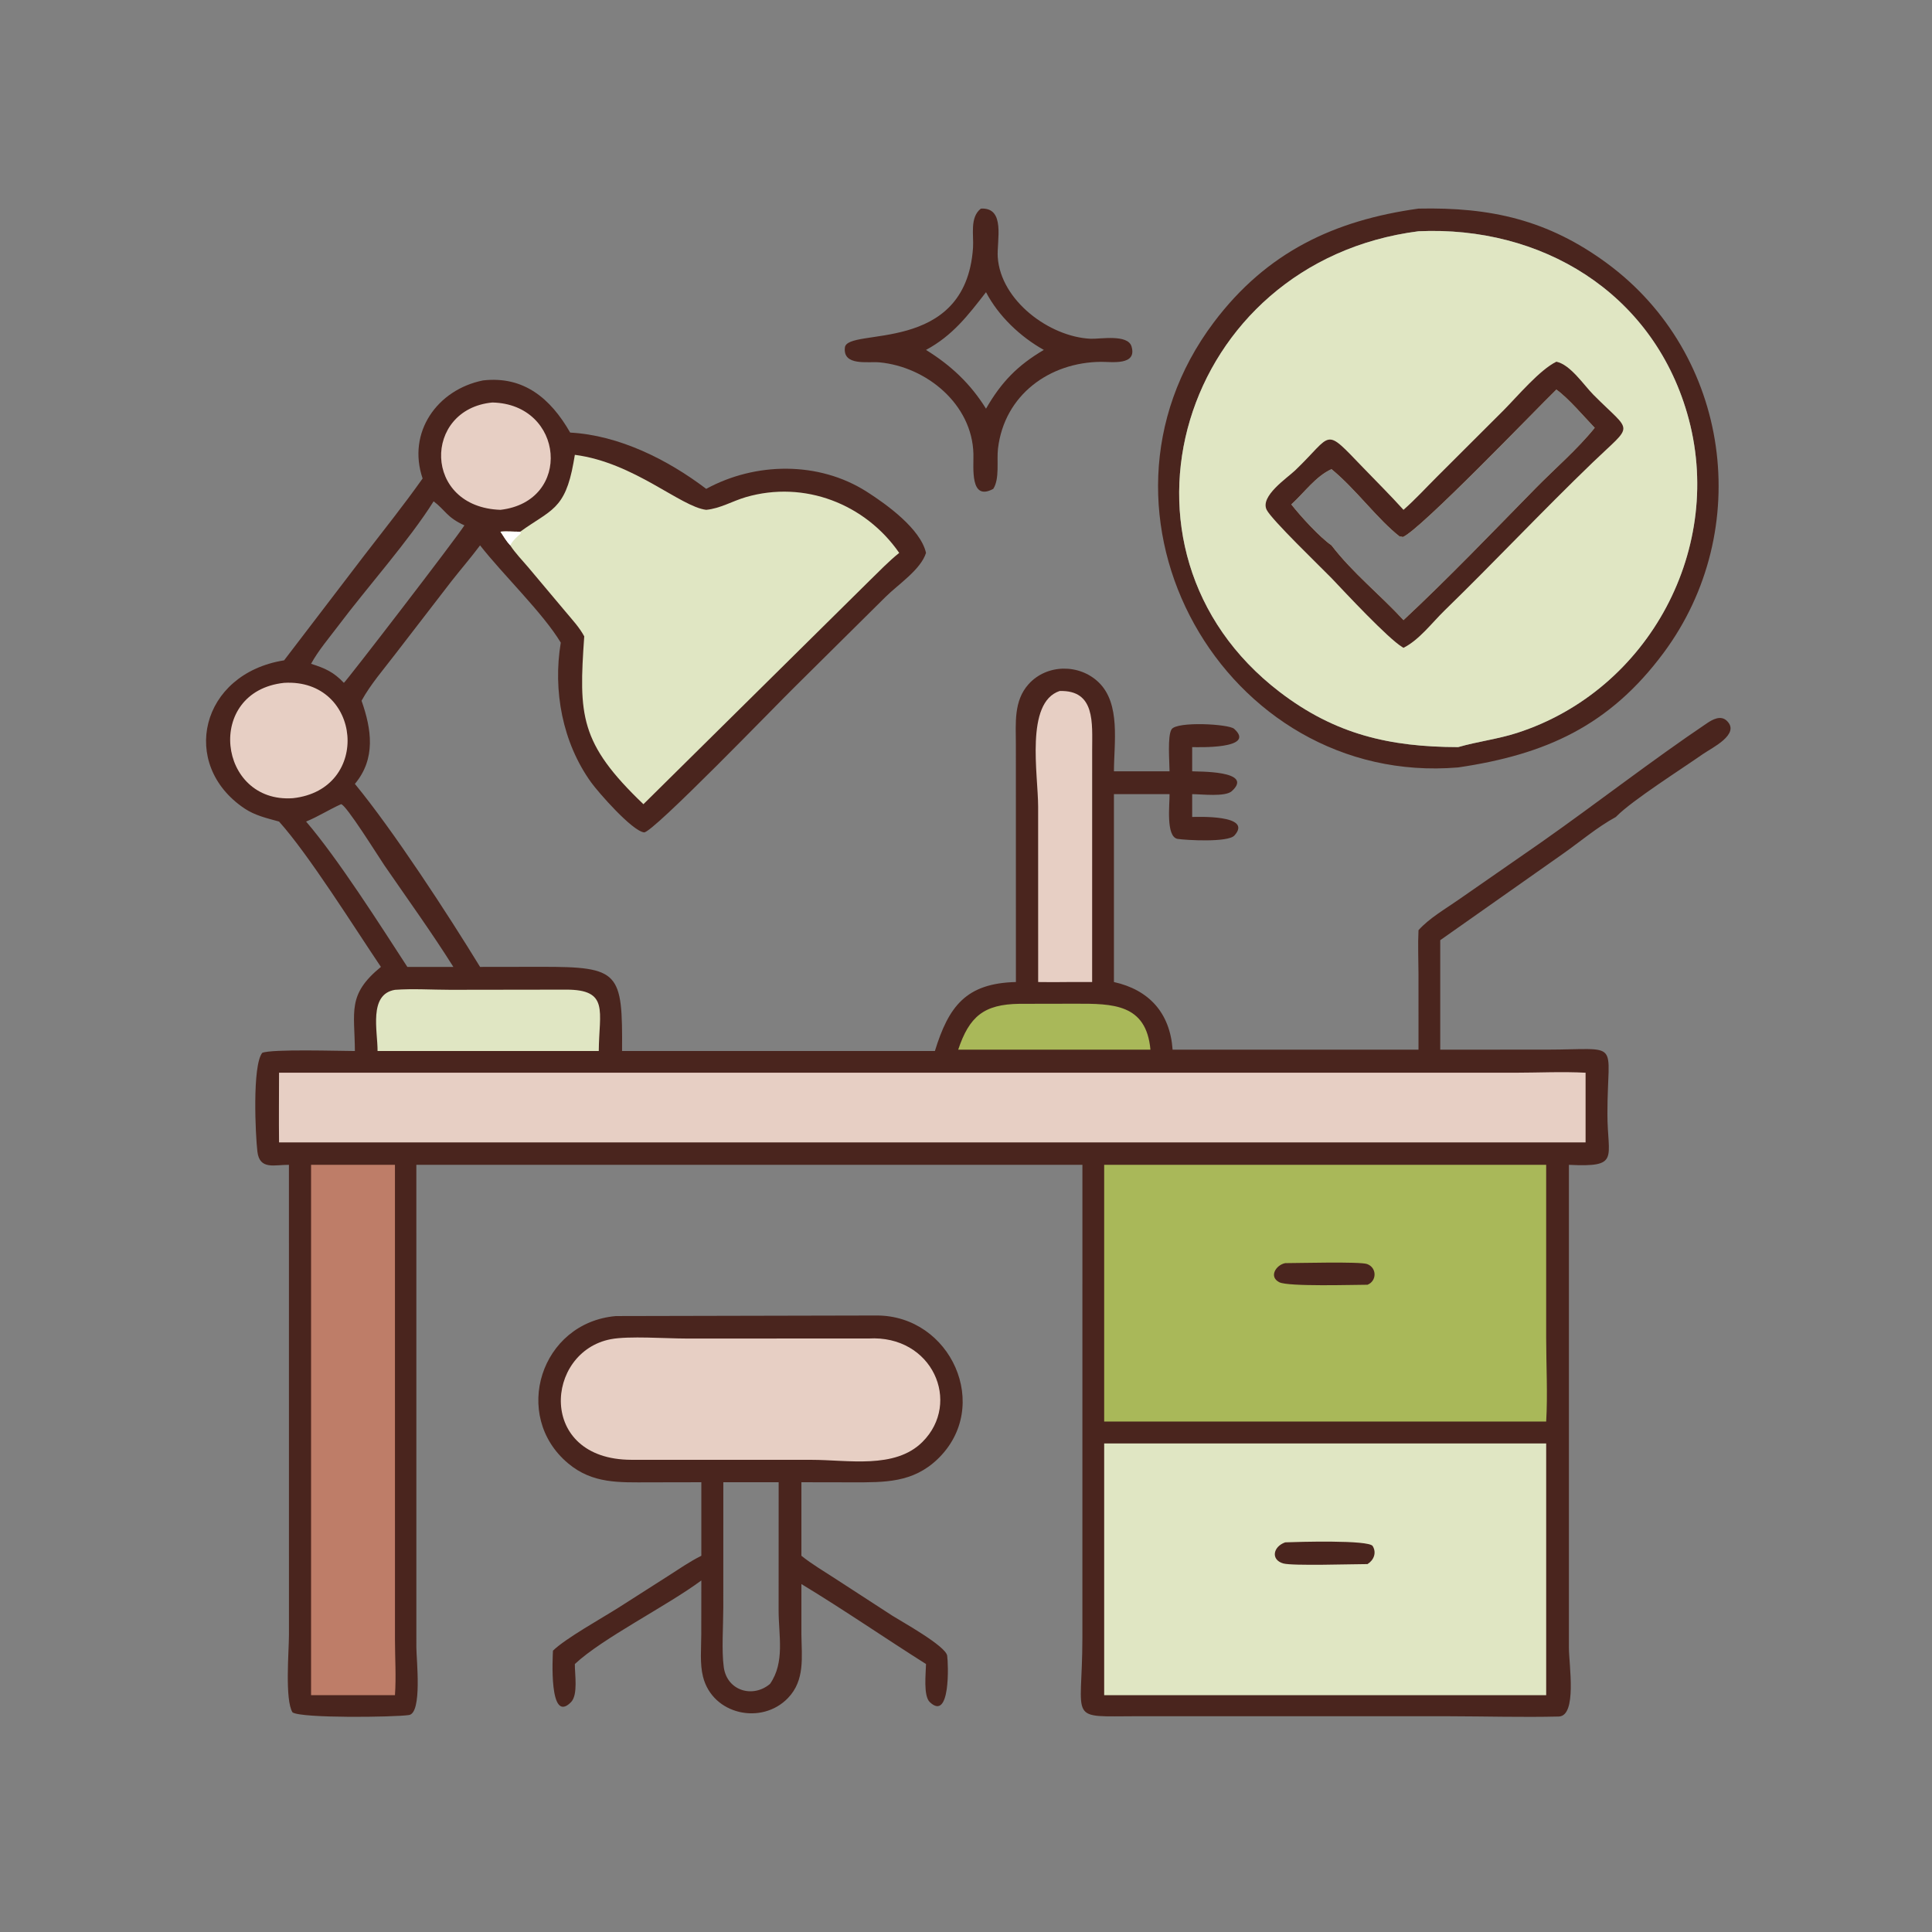 <?xml version="1.0" encoding="UTF-8"?> <svg xmlns="http://www.w3.org/2000/svg" xmlns:xlink="http://www.w3.org/1999/xlink" width="635" height="635"><rect width="100%" height="100%" fill="#808080" stroke="none"/><path fill="#4A251E" transform="scale(1.241 1.241)" d="M127.932 100.753C138.714 99.522 145.83 105.535 151.009 114.567C163.948 115.268 176.826 121.717 187.039 129.473C200.063 122.372 216.786 122.115 229.492 130.188C234.73 133.517 243.811 140.041 245.252 146.431C243.863 150.875 237.834 154.809 234.534 158.09L210.429 181.98C206.139 186.162 172.77 220.739 170.572 220.454C167.358 220.038 158.405 209.778 156.559 207.212C148.973 196.668 146.398 182.921 148.52 170.198C143.764 162.304 133.239 152.235 127.145 144.438C124.72 147.69 122.038 150.78 119.533 153.975L104.636 173.301C101.626 177.252 98.14 181.236 95.755 185.587C98.403 193.128 99.593 200.915 93.99 207.61C104.168 219.967 118.703 242.275 127.145 256.082L143.374 256.059C164.162 256.036 164.884 257.421 164.75 278.362L247.602 278.362C251.256 266.512 255.844 260.408 269.061 260.089L269.051 197.178C269.05 191.603 268.407 185.642 272.433 181.183C277.266 175.828 285.878 175.766 291.004 180.741C296.839 186.403 295.038 196.725 295.023 204.279L309.751 204.279C309.742 201.809 309.151 194.895 310.293 193.15C311.702 190.997 325.433 191.736 326.863 193.028C332.908 198.49 316.752 197.879 315.745 197.868L315.745 204.279C316.705 204.401 332.383 203.959 326.239 209.532C324.496 211.113 318.221 210.331 315.745 210.329L315.745 216.371C316.707 216.375 332.017 215.665 326.929 221.283C325.22 223.17 314.066 222.519 311.911 222.182C308.666 221.674 309.827 212.703 309.751 210.329L295.023 210.329L295.023 260.089C304.278 262.142 309.876 268.23 310.559 277.996L375.686 277.996L375.68 257.874C375.669 254.052 375.494 250.176 375.686 246.36C378.537 243.158 382.872 240.696 386.361 238.24L408.396 222.938C422.95 212.704 437.489 201.379 452.121 191.525C453.63 190.509 455.734 189.381 457.323 190.881C461.084 194.435 453.27 198.127 451.025 199.703C445.427 203.631 432.479 211.844 428.204 216.121L427.958 216.371C423.009 219.064 418.503 222.922 413.888 226.161L381.444 249.003L381.444 277.996L409.416 277.993C429.737 277.972 425.726 275.11 425.718 294.935C425.712 306.821 429.174 309.173 415.522 308.501L415.521 436.449C415.522 440.802 417.739 454.5 412.811 454.618C403.228 454.848 393.537 454.562 383.946 454.545L301.387 454.536C282.409 454.554 286.646 456.344 286.666 433.925L286.673 308.501L110.269 308.501L110.274 436.374C110.28 439.488 111.865 453.689 108.313 454.222C104.436 454.803 79.83 455.128 77.471 453.516C75.403 450.21 76.528 437.169 76.528 433.085L76.523 308.501C72.719 308.455 68.77 309.941 68.172 305.005C67.666 300.832 66.763 282.236 69.455 278.84C71.976 277.791 89.807 278.353 93.99 278.362C93.936 267.906 91.881 263.433 100.883 256.082C93.962 245.827 81.793 226.362 73.906 217.587C70.675 216.688 67.541 215.998 64.714 214.093C47.456 202.467 53.04 178.437 75.247 174.887L96.38 147.225C101.616 140.435 106.968 133.727 111.927 126.727C107.777 114.503 115.787 103.188 127.932 100.753ZM91.074 180.848C91.624 180.552 120.676 142.796 122.999 139.141C118.325 137.023 117.998 135.17 114.844 132.772C108.272 143.227 97.221 155.569 89.578 165.745C87.161 168.962 84.306 172.275 82.385 175.805C86.097 176.982 88.343 177.968 91.074 180.848ZM81.068 217.587C89.481 227.378 100.718 245.053 107.883 256.082L111.927 256.082L120.071 256.082C114.311 246.916 107.929 238.095 101.798 229.177C100.376 227.108 91.516 212.863 90.318 212.991C87.17 214.402 84.26 216.282 81.068 217.587Z"></path><path fill="#A9B859" transform="scale(1.241 1.241)" d="M292.438 308.501L409.501 308.501L409.499 354.34C409.5 361.66 409.928 369.198 409.501 376.491L292.438 376.491L292.438 308.501Z"></path><path fill="#4A251E" transform="scale(1.241 1.241)" d="M340.383 334.537C343.512 334.539 360.153 334.084 362.066 334.776C364.7 335.729 364.678 339.27 362.179 340.26C358.604 340.26 341.209 340.811 338.827 339.601C335.942 338.136 337.972 335.005 340.383 334.537Z"></path><path fill="#E0E6C3" transform="scale(1.241 1.241)" d="M292.438 382.293L409.501 382.293L409.501 448.964L292.438 448.964L292.438 382.293Z"></path><path fill="#4A251E" transform="scale(1.241 1.241)" d="M340.383 408.487C343.621 408.354 362.545 407.798 363.556 409.471C364.626 411.241 363.859 413.204 362.179 414.243C358.31 414.242 342.293 414.764 339.867 414.072C336.528 413.121 337.118 409.636 340.383 408.487Z"></path><path fill="#E7CFC4" transform="scale(1.241 1.241)" d="M244.237 284.107L401.127 284.106C407.348 284.104 413.735 283.775 419.937 284.107L419.937 302.564L249.625 302.564L73.906 302.564C73.833 296.415 73.902 290.257 73.906 284.107L244.237 284.107Z"></path><path fill="#E0E6C3" transform="scale(1.241 1.241)" d="M152.247 120.461C167.915 122.492 180.246 134.236 187.039 135.028C190.78 134.671 193.997 132.691 197.547 131.66C213.014 127.166 229.132 133.423 238.154 146.431C235.352 148.68 232.87 151.279 230.301 153.783L170.408 212.991C153.454 196.777 153.27 189.467 154.735 168.54C153.459 166.145 151.506 164.075 149.776 161.997L139.954 150.307C138.373 148.43 136.466 146.489 135.134 144.438C134.123 143.351 133.357 142.055 132.552 140.814C134.259 140.641 136.061 140.854 137.788 140.814C145.87 134.971 149.639 135.078 151.883 122.566L152.247 120.461Z"></path><path fill="white" transform="scale(1.241 1.241)" d="M132.552 140.814C134.259 140.641 136.061 140.854 137.788 140.814L137.94 141.274C136.959 142.16 135.994 142.96 135.322 144.119L135.134 144.438C134.123 143.351 133.357 142.055 132.552 140.814Z"></path><path fill="#BE7D68" transform="scale(1.241 1.241)" d="M82.385 308.501L104.603 308.501L104.606 434.201C104.61 439.066 104.945 444.122 104.603 448.964L82.385 448.964L82.385 308.501Z"></path><path fill="#E7CFC4" transform="scale(1.241 1.241)" d="M280.632 183.012C290.166 182.717 289.253 191.565 289.257 198.672L289.249 260.089L282.938 260.089C280.274 260.128 277.618 260.133 274.955 260.089L274.946 213.651C274.946 205.174 271.455 186.083 280.632 183.012Z"></path><path fill="#E0E6C3" transform="scale(1.241 1.241)" d="M104.603 262.152C109.38 261.804 114.442 262.143 119.243 262.145L149.88 262.102C161.447 262.061 158.662 267.868 158.582 278.362L154.052 278.362L99.995 278.362C100.046 273.173 97.534 263.336 104.603 262.152Z"></path><path fill="#E7CFC4" transform="scale(1.241 1.241)" d="M75.247 180.848C95.846 179.63 98.552 209.126 77.564 211.4C57.68 212.806 54.146 183.123 75.247 180.848Z"></path><path fill="#E7CFC4" transform="scale(1.241 1.241)" d="M130.385 106.6C149.468 107.001 151.731 132.792 132.552 135.028C111.945 134.342 111.964 108.374 130.385 106.6Z"></path><path fill="#A9B859" transform="scale(1.241 1.241)" d="M269.986 265.858L284.873 265.83C294.725 265.813 303.588 265.849 304.689 277.996L287.938 277.996L253.776 277.996C256.723 269.22 260.541 265.984 269.986 265.858Z"></path><path fill="#4A251E" transform="scale(1.241 1.241)" d="M375.686 55.248C394.842 54.834 409.991 58.248 425.572 69.705C458.318 93.781 464.745 140.409 440.575 172.934C426.215 192.259 409.337 199.842 386.19 203.252C324.301 208.462 283.275 136.105 321.473 85.374C335.5 66.746 353.399 58.353 375.686 55.248ZM386.19 197.868C391.354 196.376 396.669 195.764 401.809 194.104C436.818 182.794 457.131 144.828 446.832 109.452C437.469 77.294 408.14 59.77 375.686 61.248C312.535 69.361 289.761 145.646 338.924 183.266C353.612 194.505 368.035 197.83 386.19 197.868Z"></path><path fill="#E0E6C3" transform="scale(1.241 1.241)" d="M375.686 61.248C408.14 59.77 437.469 77.294 446.832 109.452C457.131 144.828 436.818 182.794 401.809 194.104C396.669 195.764 391.354 196.376 386.19 197.868C368.035 197.83 353.612 194.505 338.924 183.266C289.761 145.646 312.535 69.361 375.686 61.248ZM342.001 133.593C344.42 136.689 349.505 142.266 352.644 144.438C358.172 151.67 365.542 157.537 371.711 164.235C383.395 153.347 395.4 140.828 406.653 129.356C411.843 124.067 417.717 119.066 422.361 113.302C419.437 110.266 415.469 105.537 412.202 103.174C406.924 108.286 376.017 140.511 371.495 142.248L371.471 142.202L370.823 142.063L370.82 142.187C364.88 137.611 359.174 129.6 352.644 124.255C348.455 126.136 345.395 130.53 342.001 133.593Z"></path><path fill="#4A251E" transform="scale(1.241 1.241)" d="M412.202 95.795C415.927 96.578 419.45 101.97 422.019 104.561C432.365 114.988 432.827 111.876 421.87 122.429C408.536 135.27 395.854 148.773 382.587 161.685C379.261 164.922 375.9 169.459 371.711 171.573L371.4 171.381C367.549 169.047 356.273 156.937 352.644 153.106C349.579 149.965 336.75 137.621 335.47 135.016C333.688 131.392 340.892 126.618 343.039 124.562C353.227 114.804 350.436 112.89 361.059 123.898C364.624 127.593 368.267 131.219 371.711 135.028C374.858 132.265 377.78 129.053 380.755 126.097L398.263 108.624C401.907 104.95 407.792 97.944 412.202 95.795ZM342.001 133.593C344.42 136.689 349.505 142.266 352.644 144.438C358.172 151.67 365.542 157.537 371.711 164.235C383.395 153.347 395.4 140.828 406.653 129.356C411.843 124.067 417.717 119.066 422.361 113.302C419.437 110.266 415.469 105.537 412.202 103.174C406.924 108.286 376.017 140.511 371.495 142.248L371.471 142.202L370.823 142.063L370.82 142.187C364.88 137.611 359.174 129.6 352.644 124.255C348.455 126.136 345.395 130.53 342.001 133.593Z"></path><path fill="#4A251E" transform="scale(1.241 1.241)" d="M163.116 348.556L232.135 348.406C251.84 348.348 262.813 372.535 248.327 386.435C241.758 392.737 234.315 392.597 225.807 392.59L212.25 392.566L212.25 412.041C215.067 414.31 218.267 416.162 221.289 418.145L236.403 427.955C238.736 429.439 250.469 435.911 250.857 438.503C251.175 440.621 251.744 456.026 246.254 450.797C244.494 449.12 245.219 443.131 245.252 440.713C234.216 433.742 223.412 426.287 212.25 419.533L212.25 432.875C212.313 438.852 213.243 444.984 208.699 449.713C201.748 456.946 188.759 454.161 186.2 444.113C185.312 440.627 185.723 436.553 185.728 432.969L185.747 418.581C176.563 425.388 159.582 433.846 152.247 440.713C152.201 443.35 153.159 448.844 151.225 450.816C145.273 456.884 146.401 438.418 146.45 437.175C149.755 433.936 159.569 428.478 163.87 425.742L176.866 417.446C179.775 415.587 182.654 413.583 185.747 412.041L185.747 392.566L171.98 392.591C163.995 392.598 156.965 393.014 150.466 387.57C135.403 374.954 143.16 350.292 163.116 348.556ZM203.939 445.974C207.91 440.259 206.228 433.247 206.214 426.615L206.225 392.566L191.572 392.566L191.56 425.876C191.559 430.498 191.081 437.2 191.691 441.563C192.57 447.845 199.42 449.806 203.939 445.974Z"></path><path fill="#E7CFC4" transform="scale(1.241 1.241)" d="M230.014 354.498C246.957 353.505 254.758 371.483 244.298 381.902C237.017 389.154 224.596 386.634 214.924 386.632L167.188 386.624C142.219 386.557 144.276 358.003 161.8 354.676C166.537 353.777 176.406 354.506 181.68 354.505L230.014 354.498Z"></path><path fill="#4A251E" transform="scale(1.241 1.241)" d="M259.784 55.248C266.401 54.865 263.971 63.782 264.249 68.066C264.997 79.614 277.965 89.219 288.833 89.717C291.353 89.833 298.695 88.42 299.685 91.772C301.193 96.879 294.409 95.813 291.641 95.832C278.004 95.927 266.011 104.556 264.316 118.792C263.938 121.965 264.803 126.788 263.064 129.473C256.816 132.874 257.894 123.794 257.807 120.22C257.49 107.057 245.383 97.148 232.93 95.969C229.89 95.681 223.199 97.031 223.767 92.039C224.392 86.54 255.734 94.264 257.7 65.646C257.931 62.285 256.779 57.582 259.784 55.248ZM245.252 92.674C251.895 96.801 257.009 101.604 261.142 108.236C265.189 101.204 269.479 96.778 276.456 92.674C270.24 89.208 264.464 83.733 261.142 77.387C256.367 83.543 252.292 88.882 245.252 92.674Z"></path></svg> 